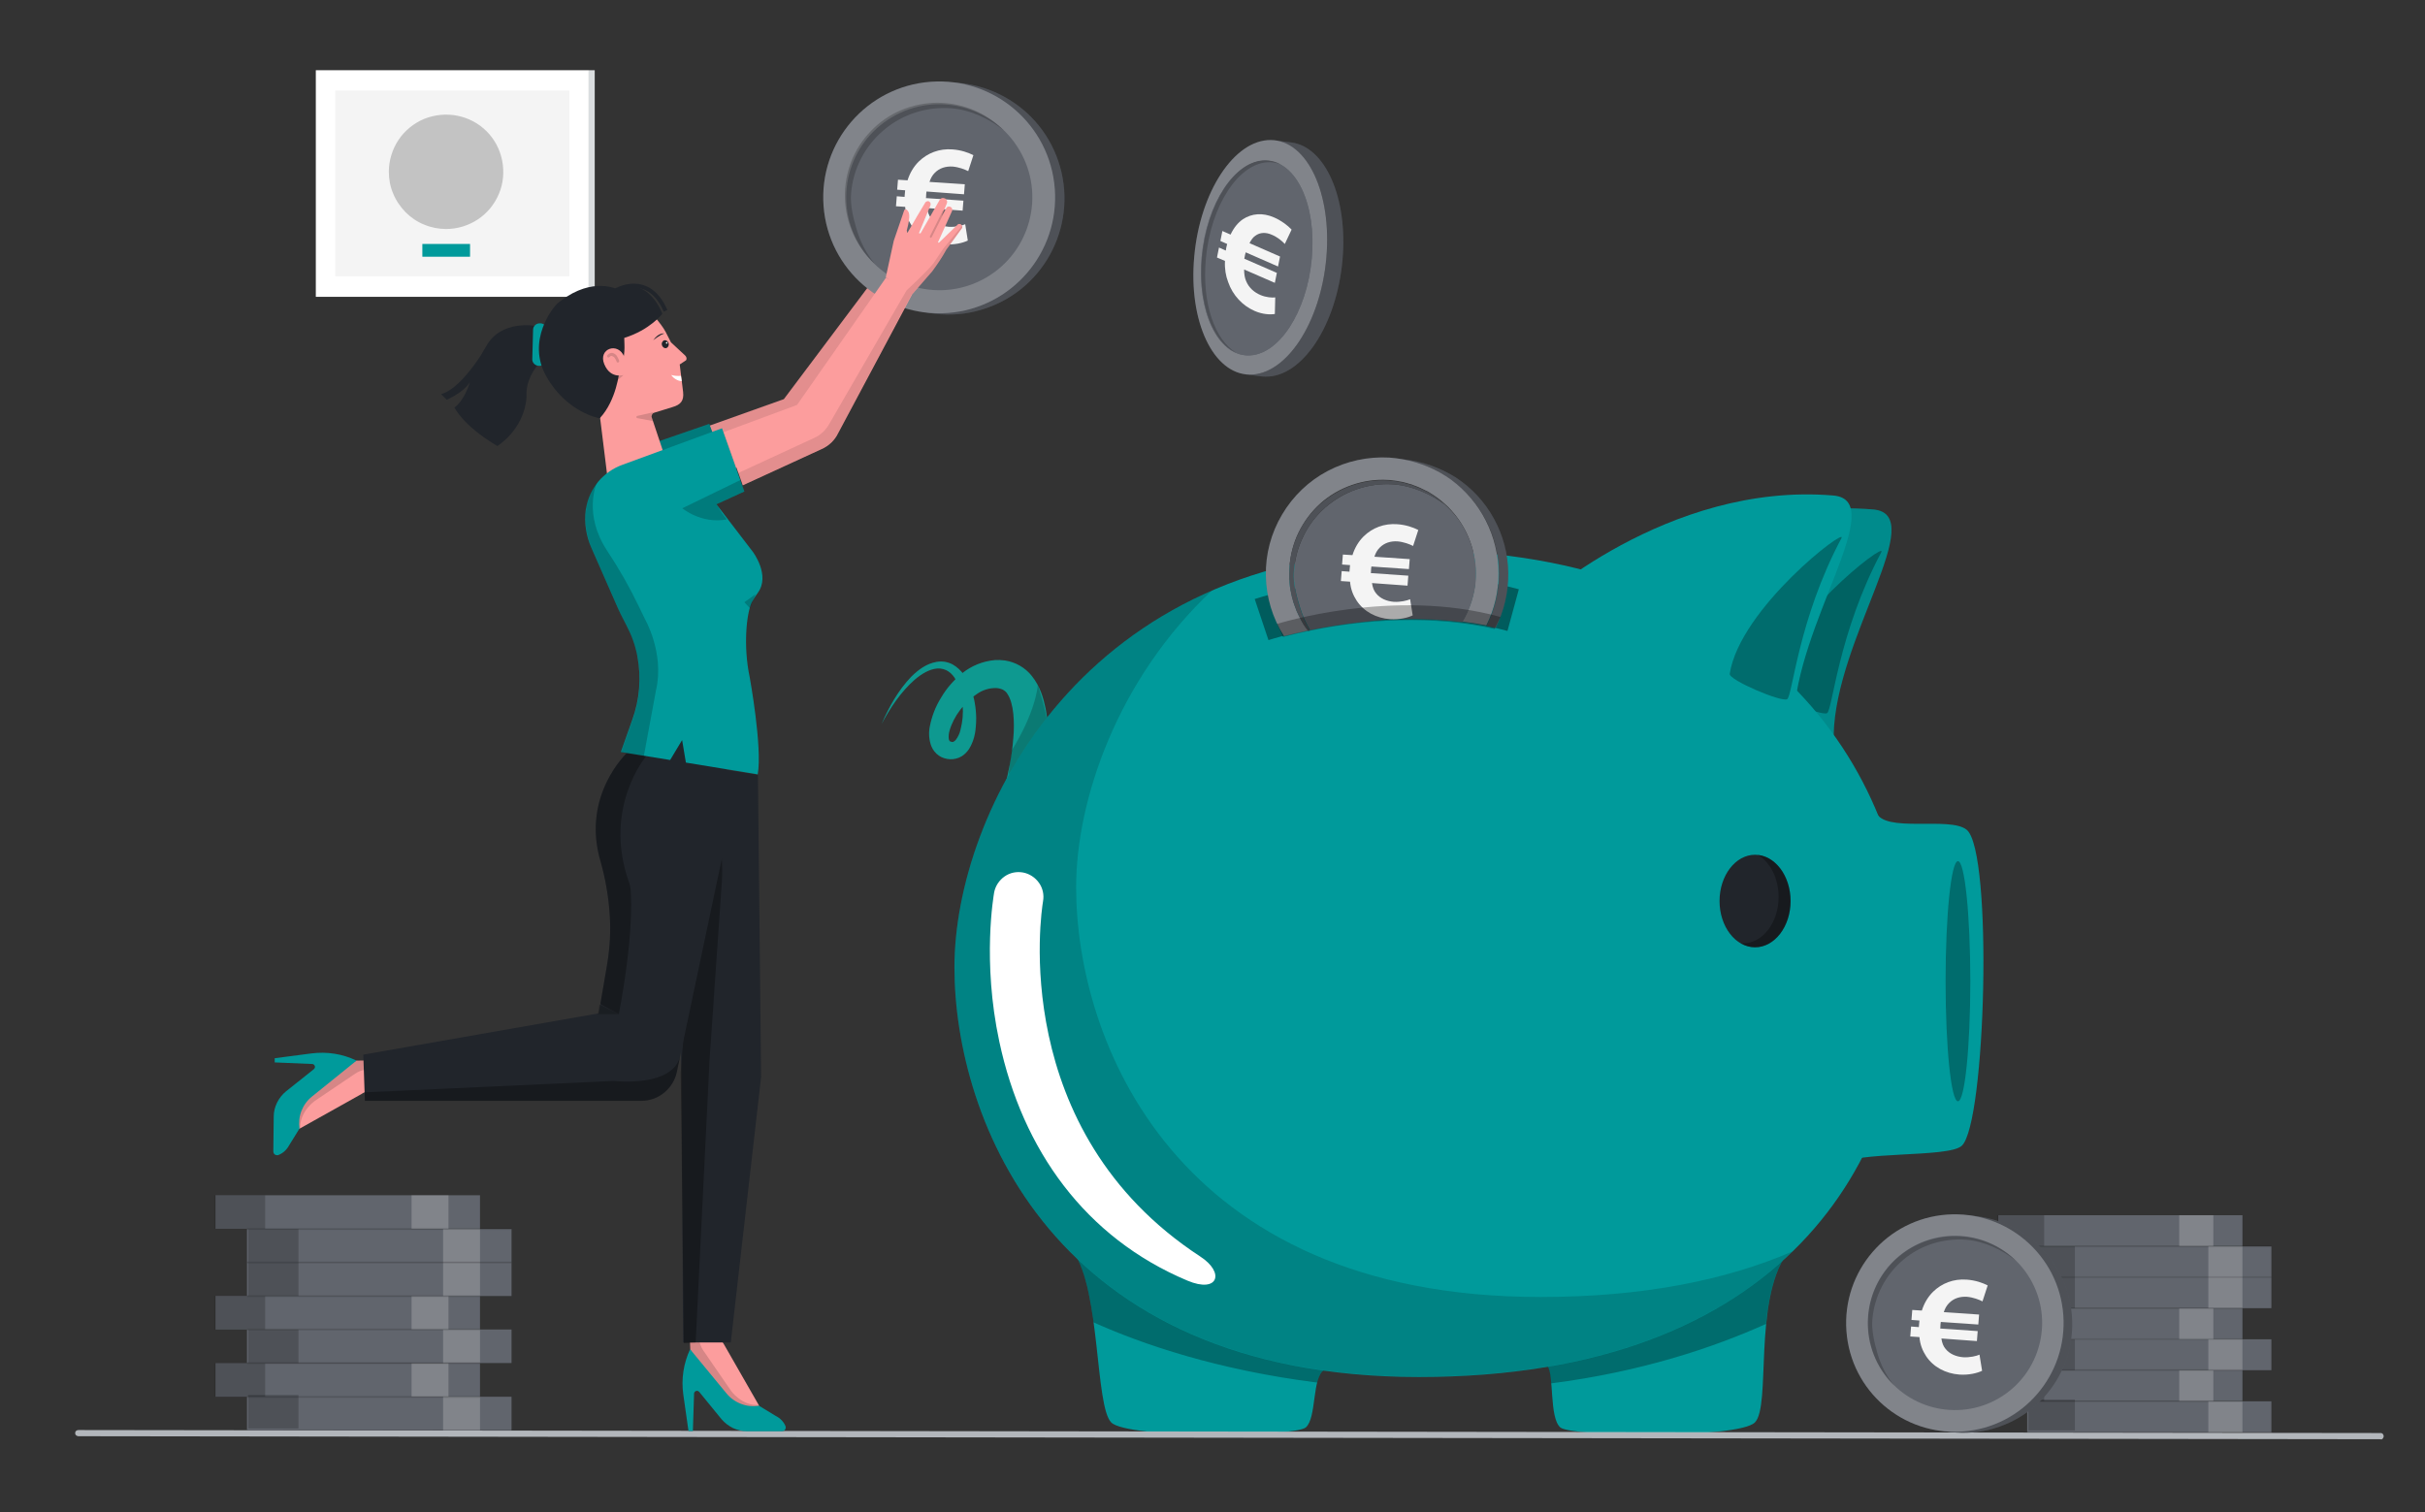 <?xml version="1.0" encoding="utf-8"?>
<!-- Generator: $$$/GeneralStr/196=Adobe Illustrator 27.6.0, SVG Export Plug-In . SVG Version: 6.00 Build 0)  -->
<svg version="1.1" id="Layer_1" xmlns="http://www.w3.org/2000/svg" xmlns:xlink="http://www.w3.org/1999/xlink" x="0px" y="0px"
	 viewBox="0 0 1215.5 758.1" style="enable-background:new 0 0 1215.5 758.1;" xml:space="preserve">
<rect x="0" y="0" width="1215.5" height="758.1" fill="#333333" stroke="none"/>
<style type="text/css">
	.st0{fill:#FFFFFF;}
	.st1{fill:#F4F4F4;}
	.st2{fill:#DADDDF;}
	.st3{fill:#009a9b;}
	.st4{opacity:0.2;enable-background:new    ;}
	.st5{opacity:0.1;fill:#95952D;enable-background:new    ;}
	.st6{opacity:0.3;enable-background:new    ;}
	.st7{opacity:0.1;enable-background:new    ;}
	.st8{opacity:0.15;enable-background:new    ;}
	.st9{opacity:0.4;enable-background:new    ;}
	.st10{fill:#21252B;}
	.st11{fill:#B2B6BB;}
	.st12{fill:#61656D;}
	.st13{opacity:0.2;fill:#FFFFFF;enable-background:new    ;}
	.st14{opacity:0.3;}
	.st15{opacity:0.3;fill:#161616;enable-background:new    ;}
	.st16{fill:#FC9D9D;}
	.st17{fill:none;stroke:#21252B;stroke-width:1.99;stroke-miterlimit:10;}
</style>
<path class="st0" d="M295.1,35.2H158.3v113.6h136.8V35.2z"/>
<path class="st1" d="M285.4,45.4H168v93.1h117.4V45.4z"/>
<path class="st2" d="M298.1,35.2h-3v113.6h3V35.2z"/>
<path class="st3" d="M235.6,128.7v-6.4h-23.9v6.4H235.6z"/>
<path class="st4" d="M223.6,114.8c5.7,0,11.2-1.7,15.9-4.8c4.7-3.1,8.4-7.6,10.6-12.9c2.2-5.2,2.7-11,1.6-16.6
	c-1.1-5.6-3.8-10.7-7.8-14.7s-9.1-6.7-14.7-7.8c-5.6-1.1-11.3-0.5-16.6,1.6c-5.2,2.2-9.7,5.8-12.9,10.6c-3.1,4.7-4.8,10.3-4.8,15.9
	c0,3.8,0.7,7.5,2.2,11c1.4,3.5,3.6,6.6,6.2,9.3c2.7,2.7,5.8,4.8,9.3,6.2C216.2,114.1,219.9,114.8,223.6,114.8z"/>
<path class="st3" d="M522.6,400.4c1-5.2,1.6-9.8,2.1-14.8c0.5-4.9,0.8-9.9,0.8-14.9c0-5.2-0.4-10.4-1.4-15.5
	c-1.1-5.3-2.7-11-6.9-16.3c-3.3-4.2-8.2-7-13.5-7.8c-1.6-0.2-3.3-0.3-4.9-0.2c-6,0.5-11.8,2.8-16.5,6.6c-4.2,3.4-7.8,7.5-10.5,12.1
	c-2.9,4.6-4.8,9.6-5.8,14.9c-0.6,3.2-0.3,6.5,0.8,9.5c0.8,2,2.1,3.6,3.8,4.8c1.6,1.1,3.6,1.7,5.5,1.8c2,0.1,4.1-0.4,5.8-1.4
	c1.5-0.9,2.8-2.2,3.8-3.7c1.5-2.4,2.5-5.1,3-7.9c0.8-5,0.8-10.1-0.1-15.1c-0.8-5-2.6-9.8-5.3-14c-1.5-2.2-3.5-4.1-5.8-5.4
	c-2.4-1.3-5.3-1.8-8-1.3c-5.3,0.9-9.3,4.1-12.7,7.4c-6.6,6.9-11.2,15.2-14.9,23.7c4.4-8.2,9.6-16,16.5-22.1
	c3.4-2.9,7.4-5.4,11.5-5.7c4.1-0.2,7.4,2.2,9.3,5.9c1.9,3.8,3.1,8,3.3,12.3c0.4,4.3,0,8.5-1.1,12.7c-0.4,1.8-1.2,3.4-2.3,4.9
	c-0.3,0.4-0.8,0.8-1.3,1c-0.3,0.1-0.6,0.1-0.9,0c-0.4-0.1-0.9-0.3-1-0.5s-0.2-0.4-0.3-0.7c-0.2-1.4-0.1-2.9,0.3-4.3
	c2-7.2,7.6-14.6,13.9-18.6c2.7-1.9,6-2.9,9.3-2.9c0.7,0,1.4,0.1,2.1,0.3c0.6,0.1,1.1,0.4,1.6,0.6c1,0.6,1.8,1.3,2.3,2.3
	c1.4,2.1,2.4,5.7,2.8,9.6c0.4,4.1,0.4,8.2,0,12.4c-0.3,4.3-0.9,8.6-1.7,12.9c-0.8,4.2-1.8,8.8-2.9,12.6L522.6,400.4L522.6,400.4z"/>
<path class="st5" d="M522.6,400.4c1-5.2,1.6-9.8,2.1-14.8c0.5-4.9,0.8-9.9,0.8-14.9c0-5.2-0.4-10.4-1.4-15.5
	c-1.1-5.3-2.7-11-6.9-16.3c-3.3-4.2-8.2-7-13.5-7.8c-1.6-0.2-3.3-0.3-4.9-0.2c-6,0.5-11.8,2.8-16.5,6.6c-4.2,3.4-7.8,7.5-10.5,12.1
	c-2.9,4.6-4.8,9.6-5.8,14.9c-0.6,3.2-0.3,6.5,0.8,9.5c0.8,2,2.1,3.6,3.8,4.8c1.6,1.1,3.6,1.7,5.5,1.8c2,0.1,4.1-0.4,5.8-1.4
	c1.5-0.9,2.8-2.2,3.8-3.7c1.5-2.4,2.5-5.1,3-7.9c0.8-5,0.8-10.1-0.1-15.1c-0.8-5-2.6-9.8-5.3-14c-1.5-2.2-3.5-4.1-5.8-5.4
	c-2.4-1.3-5.3-1.8-8-1.3c-5.3,0.9-9.3,4.1-12.7,7.4c-6.6,6.9-11.2,15.2-14.9,23.7c4.4-8.2,9.6-16,16.5-22.1
	c3.4-2.9,7.4-5.4,11.5-5.7c4.1-0.2,7.4,2.2,9.3,5.9c1.9,3.8,3.1,8,3.3,12.3c0.4,4.3,0,8.5-1.1,12.7c-0.4,1.8-1.2,3.4-2.3,4.9
	c-0.3,0.4-0.8,0.8-1.3,1c-0.3,0.1-0.6,0.1-0.9,0c-0.4-0.1-0.9-0.3-1-0.5s-0.2-0.4-0.3-0.7c-0.2-1.4-0.1-2.9,0.3-4.3
	c2-7.2,7.6-14.6,13.9-18.6c2.7-1.9,6-2.9,9.3-2.9c0.7,0,1.4,0.1,2.1,0.3c0.6,0.1,1.1,0.4,1.6,0.6c1,0.6,1.8,1.3,2.3,2.3
	c1.4,2.1,2.4,5.7,2.8,9.6c0.4,4.1,0.4,8.2,0,12.4c-0.3,4.3-0.9,8.6-1.7,12.9c-0.8,4.2-1.8,8.8-2.9,12.6L522.6,400.4L522.6,400.4z"/>
<path class="st4" d="M507.2,376c0,0,11.2-17.1,13-32.5c0,0,4.6,13.4,5.2,22l-20,23L507.2,376z"/>
<path class="st3" d="M538.1,627.7c13.5,19.1,10.8,77.3,18.9,85.4c8.2,8.2,91.9,7.3,97.5,2.5s3-25.4,9.3-28.8
	C666.3,685.5,538.1,627.7,538.1,627.7L538.1,627.7z M895.5,628.6c-16.8,24.3-7.7,76.3-15.9,84.5s-91.9,7.3-97.5,2.5
	s-3.1-26.5-6.4-30.6C774,682.8,895.5,628.6,895.5,628.6L895.5,628.6z"/>
<path class="st6" d="M663.8,686.9c-1.8,0.9-2.8,3.2-3.6,6.2c-49.8-6.3-87.4-19.1-112.1-30.2c-1.9-14.2-4.7-27.7-10-35.2
	C538.1,627.7,666.3,685.5,663.8,686.9L663.8,686.9z M895.5,628.6c-6.3,9.1-9,22-10.3,35.1c-26.2,11.8-62.4,24-107.7,29.8
	c-0.3-3.9-0.8-7.1-1.9-8.4C773.9,682.8,895.5,628.6,895.5,628.6L895.5,628.6z"/>
<path class="st3" d="M778.7,307.4c0,0,76.9-59,160.2-52c28.7,2.4-18.9,64.6-19.8,113.1L778.7,307.4L778.7,307.4z"/>
<path class="st7" d="M778.7,307.4c0,0,76.9-59,160.2-52c28.7,2.4-18.9,64.6-19.8,113.1L778.7,307.4L778.7,307.4z"/>
<path class="st6" d="M887,344.8c-0.5,3.1,26,14.4,28.8,12.7c2.8-1.8,5.5-40,27.2-80.7C946.1,270.7,892.1,311.9,887,344.8z"/>
<path class="st3" d="M711.2,275.9c-168.4,0-232.8,131.8-232.8,209c0,76.1,49,205.4,232.8,205.4s244.9-109.6,244.9-207.2
	S881.3,275.9,711.2,275.9L711.2,275.9z"/>
<path class="st8" d="M772.2,650.2c-183.9,0-232.8-129.3-232.8-205.4c0-43.3,20.4-104,68.1-148.8c-91.8,39.9-129.1,130.1-129.1,188.8
	c0,76.1,49,205.4,232.8,205.4c88.7,0,148.8-25.5,187.2-62.8C865,641.8,823.4,650.2,772.2,650.2L772.2,650.2z"/>
<path class="st3" d="M768.7,303.4c0,0,66.9-62,150.2-55c28.7,2.4-18.9,64.6-19.8,113.1L768.7,303.4L768.7,303.4z"/>
<path class="st6" d="M867,337.8c-0.5,3.1,26.1,14.4,28.8,12.7s5.5-40,27.2-80.7C926.1,263.7,872.1,304.9,867,337.8z"/>
<path class="st3" d="M940.3,406.9c3.7,11.1,37.1,2.1,45.5,9.1c13.2,11,9.6,147.4-2.5,158.4c-6.8,6.2-52.8,2.3-63.4,9.8
	S940.3,406.9,940.3,406.9L940.3,406.9z"/>
<path class="st6" d="M987.6,491.9c0,33.2-2.8,60.2-6.2,60.2s-6.2-26.9-6.2-60.2c0-33.2,2.8-60.2,6.2-60.2S987.6,458.7,987.6,491.9
	L987.6,491.9z"/>
<path class="st9" d="M635.8,320.9c0.6-0.2,62.3-20.3,119.8-4.6l5.7-20.9c-64-17.5-129.6,4-132.4,4.9L635.8,320.9l-3.4-10.3
	L635.8,320.9L635.8,320.9z"/>
<path class="st0" d="M601.6,629.9c-96.7-63.2-79.6-173.2-78.8-178c0.6-3.3-0.1-6.6-2-9.3c-1.9-2.7-4.8-4.6-8-5.2
	c-3.3-0.6-6.6,0.1-9.3,2c-2.7,1.9-4.6,4.8-5.2,8c-0.2,1.4-6.1,34.2,2.6,74.8c11.6,54.3,43.1,98.3,94.3,119.8
	C610.6,648.5,614.1,638,601.6,629.9L601.6,629.9z"/>
<path class="st10" d="M879.7,474.9c9.8,0,17.8-10.4,17.8-23.2c0-12.8-8-23.2-17.8-23.2s-17.8,10.4-17.8,23.2
	C861.9,464.5,869.9,474.9,879.7,474.9z"/>
<path class="st6" d="M881.1,428.6c6.2,3.6,10.4,11.7,10.4,21.1c0,12.8-8,23.2-17.8,23.2c-0.5,0-0.9,0-1.4-0.1
	c2.2,1.3,4.8,2.1,7.4,2.1c9.8,0,17.8-10.4,17.8-23.2C897.5,439.5,890.3,429.5,881.1,428.6z"/>
<path class="st11" d="M1192.9,721.5L39.5,720c-0.2,0-0.4,0-0.7-0.1l-0.6-0.3c-0.2-0.2-0.3-0.3-0.4-0.5c-0.1-0.2-0.1-0.4-0.1-0.7
	c0-0.2,0-0.4,0.1-0.6c0.1-0.2,0.2-0.4,0.4-0.5c0.2-0.2,0.4-0.3,0.6-0.3c0.2-0.1,0.4-0.1,0.7-0.1l1153.4,1.5h0.7l0.6,0.3
	c0.2,0.2,0.3,0.3,0.4,0.6c0.1,0.2,0.2,0.4,0.2,0.7c0,0.2-0.1,0.5-0.2,0.7s-0.2,0.4-0.4,0.6c-0.2,0.2-0.4,0.3-0.6,0.3
	C1193.4,721.5,1193.1,721.6,1192.9,721.5L1192.9,721.5z"/>
<path class="st12" d="M240.6,683.4H108v16.8h132.6V683.4z"/>
<path class="st4" d="M132.9,683.4h-25.2v16.8h25.2V683.4z"/>
<path class="st13" d="M224.8,683.4h-18.5v16.8h18.5V683.4z"/>
<path class="st12" d="M240.6,649.7H108v16.8h132.6V649.7z"/>
<path class="st4" d="M132.9,649.7h-25.2v16.8h25.2V649.7z"/>
<path class="st13" d="M224.8,649.7h-18.5v16.8h18.5V649.7z"/>
<path class="st12" d="M240.6,599.2H108V616h132.6V599.2z"/>
<path class="st4" d="M132.9,599.2h-25.2V616h25.2V599.2z"/>
<path class="st13" d="M224.8,599.2h-18.5V616h18.5V599.2z"/>
<path class="st12" d="M256.3,700.2H123.8V717h132.6v-16.8H256.3z"/>
<path class="st4" d="M149.6,699.3h-25.2v16.8h25.2V699.3z"/>
<path class="st13" d="M240.6,700.2h-18.5V717h18.5V700.2z"/>
<path class="st12" d="M256.3,632.9H123.8v16.8h132.6v-16.8H256.3z"/>
<path class="st4" d="M149.6,632.9h-25.2v16.8h25.2V632.9z"/>
<path class="st13" d="M240.6,632.9h-18.5v16.8h18.5V632.9z"/>
<path class="st12" d="M256.3,616.1H123.8v16.8h132.6v-16.8H256.3z"/>
<path class="st4" d="M149.6,616.1h-25.2v16.8h25.2V616.1z"/>
<path class="st13" d="M240.6,616.1h-18.5v16.8h18.5V616.1z"/>
<path class="st12" d="M256.3,666.5H123.8v16.8h132.6v-16.8H256.3z"/>
<path class="st4" d="M149.6,666.5h-25.2v16.8h25.2V666.5z"/>
<path class="st13" d="M240.6,666.5h-18.5v16.8h18.5V666.5z"/>
<g class="st14">
	<path class="st6" d="M240.6,699.7H123.8v1.1h116.8V699.7z"/>
</g>
<g class="st14">
	<path class="st6" d="M240.6,682.8H123.8v1.1h116.8V682.8z"/>
</g>
<g class="st14">
	<path class="st6" d="M240.6,666H123.8v1.1h116.8V666z"/>
</g>
<g class="st14">
	<path class="st6" d="M240.6,649.2H123.8v1.1h116.8V649.2z"/>
</g>
<g class="st14">
	<path class="st6" d="M256.3,632.4H123.8v1.1h132.6v-1.1H256.3z"/>
</g>
<g class="st14">
	<path class="st6" d="M256.3,615.5H123.8v1.1h132.6v-1.1H256.3z"/>
</g>
<path class="st12" d="M1124,686.9h-122.4v15.5H1124V686.9z"/>
<path class="st4" d="M1024.6,686.9h-23.3v15.5h23.3V686.9z"/>
<path class="st13" d="M1109.4,686.9h-17.1v15.5h17.1V686.9z"/>
<path class="st12" d="M1124,655.9h-122.4v15.5H1124V655.9z"/>
<path class="st4" d="M1024.6,655.9h-23.3v15.5h23.3V655.9z"/>
<path class="st13" d="M1109.4,655.9h-17.1v15.5h17.1V655.9z"/>
<path class="st12" d="M1124,609.2h-122.4v15.5H1124V609.2z"/>
<path class="st4" d="M1024.6,609.2h-23.3v15.5h23.3V609.2z"/>
<path class="st13" d="M1109.4,609.2h-17.1v15.5h17.1V609.2z"/>
<path class="st12" d="M1138.5,702.5h-122.4V718h122.4V702.5z"/>
<path class="st4" d="M1040,701.6h-23.3v15.5h23.3V701.6z"/>
<path class="st13" d="M1124,702.5h-17.1V718h17.1V702.5z"/>
<path class="st12" d="M1138.5,640.3h-122.4v15.5h122.4V640.3z"/>
<path class="st4" d="M1040,640.3h-23.3v15.5h23.3V640.3z"/>
<path class="st13" d="M1124,640.3h-17.1v15.5h17.1V640.3z"/>
<path class="st12" d="M1138.5,624.8h-122.4v15.5h122.4V624.8z"/>
<path class="st4" d="M1040,624.8h-23.3v15.5h23.3V624.8z"/>
<path class="st13" d="M1124,624.8h-17.1v15.5h17.1V624.8z"/>
<path class="st12" d="M1138.5,671.4h-122.4v15.5h122.4V671.4z"/>
<path class="st4" d="M1040,671.4h-23.3v15.5h23.3V671.4z"/>
<path class="st13" d="M1124,671.4h-17.1v15.5h17.1V671.4z"/>
<g class="st14">
	<path class="st6" d="M1124,702h-107.9v1H1124V702z"/>
</g>
<g class="st14">
	<path class="st6" d="M1124,686.4h-107.9v1H1124V686.4z"/>
</g>
<g class="st14">
	<path class="st15" d="M1124,670.9h-107.9v1H1124V670.9z"/>
</g>
<g class="st14">
	<path class="st6" d="M1124,655.4h-107.9v1H1124V655.4z"/>
</g>
<g class="st14">
	<path class="st6" d="M1138.5,639.8h-122.4v1h122.4V639.8z"/>
</g>
<g class="st14">
	<path class="st6" d="M1138.5,624.3h-122.4v1h122.4V624.3z"/>
</g>
<path class="st12" d="M702.9,230.2c9,1.6,17.5,5.2,24.8,10.6c7.3,5.4,13.3,12.5,17.4,20.6c4.1,8.1,6.2,17.1,6.2,26.2
	s-2.1,18.1-6.2,26.2c1.5,0.3,3,0.6,4.5,1c4.3-8.5,6.5-17.9,6.4-27.5c-0.1-9.5-2.6-18.9-7.2-27.3s-11.2-15.5-19.2-20.7
	C721.6,234.3,712.4,231.1,702.9,230.2L702.9,230.2z"/>
<path class="st4" d="M702.9,230.2c9,1.6,17.5,5.2,24.8,10.6c7.3,5.4,13.3,12.5,17.4,20.6c4.1,8.1,6.2,17.1,6.2,26.2
	s-2.1,18.1-6.2,26.2c1.5,0.3,3,0.6,4.5,1c4.3-8.5,6.5-17.9,6.4-27.5c-0.1-9.5-2.6-18.9-7.2-27.3s-11.2-15.5-19.2-20.7
	C721.6,234.3,712.4,231.1,702.9,230.2L702.9,230.2z"/>
<path class="st12" d="M702.9,230.2c-2.1-0.4-4.3-0.6-6.5-0.8c-10.7-0.6-21.4,1.7-30.9,6.7s-17.4,12.6-22.9,21.9
	c-5.5,9.3-8.3,19.8-8.1,30.6c0.2,10.8,3.3,21.2,9.1,30.3c3.2-0.8,7.2-1.8,12.1-2.8c-0.3-0.4-0.7-0.9-1-1.4l-0.4-0.5
	c-0.3-0.5-0.7-1-1-1.5c-0.1-0.2-0.2-0.4-0.4-0.6c-0.3-0.5-0.6-1-0.9-1.6l-0.3-0.6c-0.3-0.6-0.6-1.1-0.9-1.7
	c-0.1-0.2-0.2-0.3-0.2-0.5c-0.3-0.7-0.7-1.4-1-2.2v-0.1l-0.9-2.4l-0.1-0.3c-0.2-0.7-0.5-1.4-0.6-2.1c-0.1-0.2-0.1-0.5-0.2-0.7
	c-0.2-0.5-0.3-1.1-0.4-1.7c-0.1-0.3-0.1-0.6-0.2-0.9l-0.3-1.5c-0.1-0.3-0.1-0.6-0.2-1c-0.1-0.5-0.2-1-0.2-1.5l-0.1-1
	c-0.1-0.5-0.1-1-0.1-1.6c0-0.3,0-0.6-0.1-1v-2.5c0-0.9,0-1.7,0.1-2.6c0.4-6.1,1.9-12.2,4.6-17.7c2.7-5.5,6.4-10.5,11-14.6
	s10-7.2,15.8-9.2s12-2.9,18.1-2.5c0.8,0,1.5,0.1,2.2,0.2l0.8,0.1c0.5,0.1,1,0.1,1.5,0.2l0.9,0.2l1.2,0.2l1,0.2
	c0.4,0.1,0.8,0.2,1.1,0.3l1.1,0.3l1,0.3l1.1,0.3l0.7,0.3c2.3,0.8,4.5,1.8,6.6,2.9h0.1c0.5,0.3,1.1,0.6,1.6,0.9l0.1,0.1
	c5.3,3.2,9.9,7.3,13.6,12.3c3.7,5,6.4,10.6,7.9,16.6s1.8,12.2,0.9,18.3c-0.9,6.1-3.1,12-6.3,17.3c4,0.5,8,1.1,12.1,1.9
	c4.1-8.1,6.2-17.1,6.1-26.2c0-9.1-2.2-18.1-6.3-26.2s-10.1-15.2-17.4-20.6C720.4,235.4,711.9,231.8,702.9,230.2L702.9,230.2z"/>
<path class="st13" d="M702.9,230.2c-2.1-0.4-4.3-0.6-6.5-0.8c-10.7-0.6-21.4,1.7-30.9,6.7s-17.4,12.6-22.9,21.9
	c-5.5,9.3-8.3,19.8-8.1,30.6c0.2,10.8,3.3,21.2,9.1,30.3c3.2-0.8,7.2-1.8,12.1-2.8c-0.3-0.4-0.7-0.9-1-1.4l-0.4-0.5
	c-0.3-0.5-0.7-1-1-1.5c-0.1-0.2-0.2-0.4-0.4-0.6c-0.3-0.5-0.6-1-0.9-1.6l-0.3-0.6c-0.3-0.6-0.6-1.1-0.9-1.7
	c-0.1-0.2-0.2-0.3-0.2-0.5c-0.3-0.7-0.7-1.4-1-2.2v-0.1l-0.9-2.4l-0.1-0.3c-0.2-0.7-0.5-1.4-0.6-2.1c-0.1-0.2-0.1-0.5-0.2-0.7
	c-0.2-0.5-0.3-1.1-0.4-1.7c-0.1-0.3-0.1-0.6-0.2-0.9l-0.3-1.5c-0.1-0.3-0.1-0.6-0.2-1c-0.1-0.5-0.2-1-0.2-1.5l-0.1-1
	c-0.1-0.5-0.1-1-0.1-1.6c0-0.3,0-0.6-0.1-1v-2.5c0-0.9,0-1.7,0.1-2.6c0.4-6.1,1.9-12.2,4.6-17.7c2.7-5.5,6.4-10.5,11-14.6
	s10-7.2,15.8-9.2s12-2.9,18.1-2.5c0.8,0,1.5,0.1,2.2,0.2l0.8,0.1c0.5,0.1,1,0.1,1.5,0.2l0.9,0.2l1.2,0.2l1,0.2
	c0.4,0.1,0.8,0.2,1.1,0.3l1.1,0.3l1,0.3l1.1,0.3l0.7,0.3c2.3,0.8,4.5,1.8,6.6,2.9h0.1c0.5,0.3,1.1,0.6,1.6,0.9l0.1,0.1
	c5.3,3.2,9.9,7.3,13.6,12.3c3.7,5,6.4,10.6,7.9,16.6s1.8,12.2,0.9,18.3c-0.9,6.1-3.1,12-6.3,17.3c4,0.5,8,1.1,12.1,1.9
	c4.1-8.1,6.2-17.1,6.1-26.2c0-9.1-2.2-18.1-6.3-26.2s-10.1-15.2-17.4-20.6C720.4,235.4,711.9,231.8,702.9,230.2L702.9,230.2z"/>
<path class="st12" d="M654.3,314.2c-0.3-0.5-0.7-1-1-1.5C653.6,313.2,654,313.8,654.3,314.2z M648.6,303c-0.2-0.7-0.5-1.4-0.7-2.1
	C648.2,301.6,648.4,302.3,648.6,303z M647.8,300.2c-0.1-0.5-0.3-1.1-0.4-1.7C647.5,299.1,647.6,299.6,647.8,300.2z M650.6,307.9
	c-0.3-0.7-0.7-1.4-1-2.2C649.9,306.4,650.3,307.1,650.6,307.9z M651.7,310c-0.3-0.6-0.6-1.1-0.9-1.7
	C651.1,308.9,651.4,309.5,651.7,310z M647.1,297.6l-0.3-1.5L647.1,297.6z M653,312.2c-0.3-0.5-0.6-1-0.9-1.6
	C652.3,311.1,652.6,311.7,653,312.2z M716.9,247.5c2.8,1.7,5.4,3.6,7.8,5.8c-7.2-5.5-17-9.9-26.6-10.5c-6.1-0.4-12.3,0.5-18.1,2.5
	s-11.2,5.2-15.8,9.2c-4.6,4.1-8.4,9-11,14.6c-2.7,5.5-4.3,11.6-4.6,17.7c-0.4,5.9,1.4,12.6,3.1,17.9c1.2,3.9,2.9,7.7,5,11.2
	c7.3-1.5,16.2-3,26.2-4.1c11-1.3,13.6-1.3,20.1-1.4c10-0.2,20,0.2,30,1.5c3.2-5.3,5.3-11.2,6.3-17.3c0.9-6.1,0.6-12.3-0.9-18.3
	s-4.2-11.6-7.9-16.6C726.8,254.9,722.2,250.7,716.9,247.5L716.9,247.5z M702.4,241.9l1,0.2L702.4,241.9z M700.2,241.5l0.9,0.2
	L700.2,241.5z M698,241.2l0.8,0.1L698,241.2z M646.7,295.1c-0.1-0.5-0.2-1-0.2-1.5C646.5,294.1,646.6,294.6,646.7,295.1z
	 M704.5,242.4l1.1,0.3L704.5,242.4z M646.3,292.6c0-0.5-0.1-1-0.1-1.6C646.2,291.6,646.3,292.1,646.3,292.6z M715.1,246.5
	c0.5,0.3,1.1,0.6,1.6,0.9C716.2,247.1,715.7,246.8,715.1,246.5z M646.1,287.5c0-0.9,0-1.7,0.1-2.6
	C646.1,285.8,646.1,286.7,646.1,287.5z M649.6,305.6l-0.9-2.4L649.6,305.6z M655.7,316.1c-0.3-0.4-0.7-0.9-1-1.3
	C655,315.3,655.3,315.7,655.7,316.1z M706.5,242.9l1.1,0.4L706.5,242.9z M708.4,243.5c2.3,0.8,4.5,1.8,6.6,2.9
	C712.9,245.3,710.7,244.3,708.4,243.5z M701.1,241.6l1.2,0.2L701.1,241.6z"/>
<path class="st13" d="M701.1,241.6l1.2,0.2L701.1,241.6z"/>
<path class="st4" d="M701.1,241.6l1.2,0.2L701.1,241.6z"/>
<path class="st12" d="M698.8,241.3c0.5,0.1,1,0.1,1.5,0.2C699.7,241.4,699.2,241.3,698.8,241.3z"/>
<path class="st13" d="M698.8,241.3c0.5,0.1,1,0.1,1.5,0.2C699.7,241.4,699.2,241.3,698.8,241.3z"/>
<path class="st4" d="M698.8,241.3c0.5,0.1,1,0.1,1.5,0.2C699.7,241.4,699.2,241.3,698.8,241.3z"/>
<path class="st12" d="M695.7,241c0.8,0,1.5,0.1,2.2,0.2C697.3,241.1,696.5,241,695.7,241z"/>
<path class="st13" d="M695.7,241c0.8,0,1.5,0.1,2.2,0.2C697.3,241.1,696.5,241,695.7,241z"/>
<path class="st4" d="M695.7,241c0.8,0,1.5,0.1,2.2,0.2C697.3,241.1,696.5,241,695.7,241z"/>
<path class="st12" d="M703.4,242.1c0.4,0.1,0.8,0.2,1.1,0.3C704.1,242.2,703.8,242.2,703.4,242.1z"/>
<path class="st13" d="M703.4,242.1c0.4,0.1,0.8,0.2,1.1,0.3C704.1,242.2,703.8,242.2,703.4,242.1z"/>
<path class="st4" d="M703.4,242.1c0.4,0.1,0.8,0.2,1.1,0.3C704.1,242.2,703.8,242.2,703.4,242.1z"/>
<path class="st12" d="M646.8,296.1c-0.1-0.3-0.1-0.6-0.2-1C646.7,295.5,646.8,295.8,646.8,296.1z"/>
<path class="st13" d="M646.8,296.1c-0.1-0.3-0.1-0.6-0.2-1C646.7,295.5,646.8,295.8,646.8,296.1z"/>
<path class="st4" d="M646.8,296.1c-0.1-0.3-0.1-0.6-0.2-1C646.7,295.5,646.8,295.8,646.8,296.1z"/>
<path class="st12" d="M653.3,312.8c-0.1-0.2-0.2-0.4-0.4-0.6C653.1,312.4,653.2,312.6,653.3,312.8z"/>
<path class="st13" d="M653.3,312.8c-0.1-0.2-0.2-0.4-0.4-0.6C653.1,312.4,653.2,312.6,653.3,312.8z"/>
<path class="st4" d="M653.3,312.8c-0.1-0.2-0.2-0.4-0.4-0.6C653.1,312.4,653.2,312.6,653.3,312.8z"/>
<path class="st12" d="M652,310.6l-0.3-0.6L652,310.6z"/>
<path class="st13" d="M652,310.6l-0.3-0.6L652,310.6z"/>
<path class="st4" d="M652,310.6l-0.3-0.6L652,310.6z"/>
<path class="st12" d="M650.9,308.3c-0.1-0.2-0.2-0.3-0.2-0.5C650.7,308,650.8,308.2,650.9,308.3z"/>
<path class="st13" d="M650.9,308.3c-0.1-0.2-0.2-0.3-0.2-0.5C650.7,308,650.8,308.2,650.9,308.3z"/>
<path class="st4" d="M650.9,308.3c-0.1-0.2-0.2-0.3-0.2-0.5C650.7,308,650.8,308.2,650.9,308.3z"/>
<path class="st12" d="M654.7,314.8l-0.4-0.5L654.7,314.8z"/>
<path class="st13" d="M654.7,314.8l-0.4-0.5L654.7,314.8z"/>
<path class="st4" d="M654.7,314.8l-0.4-0.5L654.7,314.8z"/>
<path class="st12" d="M705.6,242.6l1,0.3L705.6,242.6z"/>
<path class="st13" d="M705.6,242.6l1,0.3L705.6,242.6z"/>
<path class="st4" d="M705.6,242.6l1,0.3L705.6,242.6z"/>
<path class="st12" d="M716.8,247.4l0.1,0.1L716.8,247.4z"/>
<path class="st13" d="M716.8,247.4l0.1,0.1L716.8,247.4z"/>
<path class="st4" d="M716.8,247.4l0.1,0.1L716.8,247.4z"/>
<path class="st12" d="M647.3,298.5c-0.1-0.3-0.1-0.6-0.2-0.9C647.2,297.9,647.3,298.2,647.3,298.5z"/>
<path class="st13" d="M647.3,298.5c-0.1-0.3-0.1-0.6-0.2-0.9C647.2,297.9,647.3,298.2,647.3,298.5z"/>
<path class="st4" d="M647.3,298.5c-0.1-0.3-0.1-0.6-0.2-0.9C647.2,297.9,647.3,298.2,647.3,298.5z"/>
<path class="st12" d="M646.5,293.6l-0.1-1L646.5,293.6z"/>
<path class="st13" d="M646.5,293.6l-0.1-1L646.5,293.6z"/>
<path class="st4" d="M646.5,293.6l-0.1-1L646.5,293.6z"/>
<path class="st12" d="M646.2,291.1c0-0.3,0-0.7-0.1-1C646.1,290.4,646.2,290.7,646.2,291.1z"/>
<path class="st13" d="M646.2,291.1c0-0.3,0-0.7-0.1-1C646.1,290.4,646.2,290.7,646.2,291.1z"/>
<path class="st4" d="M646.2,291.1c0-0.3,0-0.7-0.1-1C646.1,290.4,646.2,290.7,646.2,291.1z"/>
<path class="st12" d="M707.7,243.3l0.7,0.3L707.7,243.3z"/>
<path class="st13" d="M707.7,243.3l0.7,0.3L707.7,243.3z"/>
<path class="st4" d="M707.7,243.3l0.7,0.3L707.7,243.3z"/>
<path class="st12" d="M648.7,303.2l-0.1-0.3L648.7,303.2z"/>
<path class="st13" d="M648.7,303.2l-0.1-0.3L648.7,303.2z"/>
<path class="st4" d="M648.7,303.2l-0.1-0.3L648.7,303.2z"/>
<path class="st12" d="M648,300.9c-0.1-0.2-0.1-0.5-0.2-0.7C647.8,300.4,647.9,300.7,648,300.9z"/>
<path class="st13" d="M648,300.9c-0.1-0.2-0.1-0.5-0.2-0.7C647.8,300.4,647.9,300.7,648,300.9z"/>
<path class="st4" d="M648,300.9c-0.1-0.2-0.1-0.5-0.2-0.7C647.8,300.4,647.9,300.7,648,300.9z"/>
<path class="st12" d="M648.5,286.8c0.4-6.1,1.9-12.2,4.6-17.7c2.7-5.5,6.4-10.5,11-14.6s10-7.2,15.8-9.2s12-2.9,18.1-2.5
	c9.7,0.6,19.5,5,26.6,10.5c-2.4-2.2-5-4.2-7.8-5.9l-0.1-0.1c-0.5-0.3-1.1-0.6-1.6-0.9H715c-2.1-1.1-4.4-2.1-6.6-2.9l-0.7-0.3
	l-1.1-0.3l-1-0.3l-1.1-0.3c-0.4-0.1-0.7-0.2-1.1-0.3l-1-0.2l-1.2-0.2l-0.9-0.2c-0.5-0.1-1-0.1-1.5-0.2l-0.8-0.1
	c-0.7-0.1-1.5-0.1-2.2-0.2c-6.1-0.4-12.3,0.5-18.1,2.5s-11.2,5.2-15.8,9.2c-4.6,4.1-8.4,9-11,14.6c-2.7,5.5-4.3,11.6-4.6,17.7
	c0,0.9-0.1,1.7-0.1,2.6v2.5c0,0.3,0,0.6,0.1,1c0,0.5,0.1,1,0.1,1.6l0.1,1c0.1,0.5,0.1,1,0.2,1.5c0,0.3,0.1,0.7,0.2,1l0.3,1.5
	c0.1,0.3,0.1,0.6,0.2,0.9c0.1,0.5,0.3,1.1,0.4,1.7c0.1,0.2,0.1,0.5,0.2,0.7c0.2,0.7,0.4,1.4,0.7,2.1l0.1,0.3l0.9,2.4v0.1
	c0.3,0.7,0.6,1.5,1,2.2c0.1,0.2,0.2,0.3,0.2,0.5c0.3,0.6,0.6,1.1,0.9,1.7l0.3,0.6c0.3,0.5,0.6,1,0.9,1.6l0.3,0.6
	c0.3,0.5,0.7,1,1,1.5l0.4,0.5c0.3,0.5,0.7,0.9,1,1.3l0.9-0.2c-2.1-3.5-3.8-7.3-5-11.2C649.9,299.4,648.1,292.7,648.5,286.8
	L648.5,286.8z"/>
<path class="st4" d="M648.5,286.8c0.4-6.1,1.9-12.2,4.6-17.7c2.7-5.5,6.4-10.5,11-14.6s10-7.2,15.8-9.2s12-2.9,18.1-2.5
	c9.7,0.6,19.5,5,26.6,10.5c-2.4-2.2-5-4.2-7.8-5.9l-0.1-0.1c-0.5-0.3-1.1-0.6-1.6-0.9H715c-2.1-1.1-4.4-2.1-6.6-2.9l-0.7-0.3
	l-1.1-0.3l-1-0.3l-1.1-0.3c-0.4-0.1-0.7-0.2-1.1-0.3l-1-0.2l-1.2-0.2l-0.9-0.2c-0.5-0.1-1-0.1-1.5-0.2l-0.8-0.1
	c-0.7-0.1-1.5-0.1-2.2-0.2c-6.1-0.4-12.3,0.5-18.1,2.5s-11.2,5.2-15.8,9.2c-4.6,4.1-8.4,9-11,14.6c-2.7,5.5-4.3,11.6-4.6,17.7
	c0,0.9-0.1,1.7-0.1,2.6v2.5c0,0.3,0,0.6,0.1,1c0,0.5,0.1,1,0.1,1.6l0.1,1c0.1,0.5,0.1,1,0.2,1.5c0,0.3,0.1,0.7,0.2,1l0.3,1.5
	c0.1,0.3,0.1,0.6,0.2,0.9c0.1,0.5,0.3,1.1,0.4,1.7c0.1,0.2,0.1,0.5,0.2,0.7c0.2,0.7,0.4,1.4,0.7,2.1l0.1,0.3l0.9,2.4v0.1
	c0.3,0.7,0.6,1.5,1,2.2c0.1,0.2,0.2,0.3,0.2,0.5c0.3,0.6,0.6,1.1,0.9,1.7l0.3,0.6c0.3,0.5,0.6,1,0.9,1.6l0.3,0.6
	c0.3,0.5,0.7,1,1,1.5l0.4,0.5c0.3,0.5,0.7,0.9,1,1.3l0.9-0.2c-2.1-3.5-3.8-7.3-5-11.2C649.9,299.4,648.1,292.7,648.5,286.8
	L648.5,286.8z"/>
<path class="st1" d="M708.1,308.5c-2.5,1.2-6.7,2.2-11.3,1.9c-7-0.5-13.2-3.8-16.8-9.3c-1.7-2.6-3-5.7-3.3-9.5l-4.6-0.3l0.4-5
	l3.9,0.3c0-0.4,0.1-0.8,0.1-1.2c0-0.7,0.2-1.4,0.2-2.1l-4-0.3l0.4-5l4.8,0.3c1.2-3.8,3.1-6.9,5.6-9.4c4.4-4.3,10.3-6.6,16.9-6.1
	c4.3,0.3,8,1.6,10.5,2.9l-2.6,8c-1.8-0.9-4.6-2-7.8-2.3c-3.4-0.2-6.6,0.7-9,3.2c-1.1,1.1-2,2.6-2.6,4.5l17.7,1.2l-0.4,5l-18.8-1.3
	c-0.1,0.7-0.2,1.5-0.2,2.2c0,0.4,0,0.7-0.1,1.1l18.8,1.3l-0.4,5l-17.8-1.3c0.3,2.2,1,3.9,2,5.1c2.1,2.7,5.4,4,8.9,4.3
	c3.3,0.2,6.7-0.6,8.2-1.3L708.1,308.5L708.1,308.5z"/>
<path class="st6" d="M640.1,312.8c0,0,58-18.5,112-3.5l-3,6l-5-1.1c-31-5.9-66-3.9-101,5.1L640.1,312.8z"/>
<path class="st12" d="M647.2,71.4l-8.1-1c17.1,2.1,28.6,27.8,25.7,59c-2.9,32.5-20.1,58.6-38.4,58.4c-0.7,0-1.4-0.1-2.1-0.1l8.1,1
	c0.7,0.1,1.4,0.1,2.1,0.1c18.3,0.2,35.5-25.9,38.4-58.4C675.7,99.2,664.3,73.6,647.2,71.4z"/>
<path class="st4" d="M647.2,71.4l-8.1-1c17.1,2.1,28.6,27.8,25.7,59c-2.9,32.5-20.1,58.6-38.4,58.4c-0.7,0-1.4-0.1-2.1-0.1l8.1,1
	c0.7,0.1,1.4,0.1,2.1,0.1c18.3,0.2,35.5-25.9,38.4-58.4C675.7,99.2,664.3,73.6,647.2,71.4z"/>
<path class="st12" d="M664.8,129.4c-2.9,32.5-20.1,58.6-38.4,58.4c-18.3-0.2-30.8-26.7-27.8-59.2c2.9-32.5,20.1-58.6,38.4-58.4
	S667.7,96.9,664.8,129.4z"/>
<path class="st13" d="M664.8,129.4c-2.9,32.5-20.1,58.6-38.4,58.4c-18.3-0.2-30.8-26.7-27.8-59.2c2.9-32.5,20.1-58.6,38.4-58.4
	S667.7,96.9,664.8,129.4z"/>
<path class="st12" d="M657.5,129.6c-2.4,27-16.7,48.8-32,48.6c-15.2-0.2-25.6-22.2-23.2-49.2s16.7-48.7,32-48.5
	C649.7,80.6,660,102.6,657.5,129.6z"/>
<path class="st12" d="M657.5,129.6c-2.4,27-16.7,48.8-32,48.6c-15.2-0.2-25.6-22.2-23.2-49.2s16.7-48.7,32-48.5
	C649.7,80.6,660,102.6,657.5,129.6z"/>
<path class="st4" d="M604.4,129.9c2.4-27,16.7-48.7,32-48.6c2.1,0,4.1,0.5,6,1.3c-2.4-1.4-5.1-2.2-7.9-2.3
	c-15.2-0.2-29.5,21.5-32,48.5c-2.1,23.3,5.3,42.9,17.2,48C608.9,170.6,602.4,151.9,604.4,129.9z"/>
<path class="st16" d="M479.7,111.5c-0.3-0.2-0.7-0.2-1-0.1s-0.6,0.3-0.8,0.6l-9.4,8.2h-0.6l7.9-15.4c0.2-0.4,0.2-0.8,0-1.2
	c-0.1-0.4-0.4-0.7-0.8-0.9c-0.4-0.2-0.8-0.3-1.2-0.2c-0.4,0.1-0.7,0.3-1,0.7l-2.6,3.9l3-6.2c0.2-0.4,0.2-0.9,0.1-1.4
	s-0.4-0.9-0.9-1.1c-0.4-0.3-1-0.4-1.5-0.2c-0.5,0.1-0.9,0.4-1.2,0.9l-10.4,16.3l-0.8-0.2l6.5-13.7c0.2-0.3,0.2-0.7,0.1-1.1
	s-0.3-0.7-0.6-0.9c-0.3-0.2-0.7-0.3-1-0.2c-0.4,0.1-0.7,0.3-0.9,0.6l-4.3,6.4l-5.4,8.3l-0.3-1.2c2.8-8.3,1.5-9.5,0.4-10.5
	c-0.1-0.1-0.2-0.1-0.3-0.2h-0.4c-0.1,0-0.2,0.1-0.3,0.2c-0.1,0.1-0.2,0.2-0.2,0.3l-6.1,14.9l-5,18l1.8,1.4l-1.7-1.2l-47.9,63.8
	l-37.3,13.3l8.2,23.2l40.4-16.1c3.6-1.5,6.7-4.1,8.7-7.5l40.6-67.6l10.6-11c2.8-3.3,5.3-6.9,7.7-10.5l8.4-10.4
	c0.1-0.2,0.2-0.4,0.2-0.6s0-0.4-0.1-0.6s-0.2-0.4-0.3-0.5C480,111.7,479.9,111.6,479.7,111.5L479.7,111.5z"/>
<path class="st7" d="M479.7,111.5c-0.3-0.2-0.7-0.2-1-0.1s-0.6,0.3-0.8,0.6l-9.4,8.2h-0.6l7.9-15.4c0.2-0.4,0.2-0.8,0-1.2
	c-0.1-0.4-0.4-0.7-0.8-0.9c-0.4-0.2-0.8-0.3-1.2-0.2c-0.4,0.1-0.7,0.3-1,0.7l-2.6,3.9l3-6.2c0.2-0.4,0.2-0.9,0.1-1.4
	s-0.4-0.9-0.9-1.1c-0.4-0.3-1-0.4-1.5-0.2c-0.5,0.1-0.9,0.4-1.2,0.9l-10.4,16.3l-0.8-0.2l6.5-13.7c0.2-0.3,0.2-0.7,0.1-1.1
	s-0.3-0.7-0.6-0.9c-0.3-0.2-0.7-0.3-1-0.2c-0.4,0.1-0.7,0.3-0.9,0.6l-4.3,6.4l-5.4,8.3l-0.3-1.2c2.8-8.3,1.5-9.5,0.4-10.5
	c-0.1-0.1-0.2-0.1-0.3-0.2h-0.4c-0.1,0-0.2,0.1-0.3,0.2c-0.1,0.1-0.2,0.2-0.2,0.3l-6.1,14.9l-5,18l1.8,1.4l-1.7-1.2l-47.9,63.8
	l-37.3,13.3l8.2,23.2l40.4-16.1c3.6-1.5,6.7-4.1,8.7-7.5l40.6-67.6l10.6-11c2.8-3.3,5.3-6.9,7.7-10.5l8.4-10.4
	c0.1-0.2,0.2-0.4,0.2-0.6s0-0.4-0.1-0.6s-0.2-0.4-0.3-0.5C480,111.7,479.9,111.6,479.7,111.5L479.7,111.5z"/>
<path class="st3" d="M330,221.3l25.5-8.8l2,5.3l-25.4,7.9L330,221.3z"/>
<path class="st4" d="M330,221.3l25.5-8.8l2,5.3l-25.4,7.9L330,221.3z"/>
<path class="st16" d="M342.5,619.8l2.3,43.8c0.7,5.9,1.2,8.6,1.2,13l14.3,25.8l16.1,8l4.1-5.7l-17.7-30.9c-1.5-2-2.4-5.9-2.4-9.7
	l3.5-39.7L342.5,619.8L342.5,619.8z"/>
<path class="st8" d="M377.3,708l-18.4-8.1l-13-23.4c0.1-4.4-0.4-7-1.2-13l1.2-22.2h18.4l0.3,8.3c-2.6,0.9-5.2,1.6-7.9,2.2
	c-0.8,0.1-1.5,0.6-2,1.2s-0.7,1.4-0.7,2.2l-3.6,15.9c0.2,2.1,0.9,4.2,2.1,5.9l13.9,20.2c0,0,5.4,7.7,13.9,7.1l0.1,0.2L377.3,708
	L377.3,708z"/>
<path class="st3" d="M393.7,714.9c0.1,0.3,0.2,0.6,0.1,0.9c0,0.3-0.1,0.6-0.3,0.9c-0.2,0.3-0.4,0.5-0.7,0.6
	c-0.3,0.1-0.6,0.2-0.9,0.2h-17.4c-2.5,0-4.9-0.6-7.1-1.6c-2.2-1.1-4.2-2.6-5.8-4.5l-11.1-13.6c-0.2-0.2-0.4-0.4-0.7-0.5
	c-0.3-0.1-0.6-0.1-0.9,0s-0.5,0.3-0.7,0.5s-0.3,0.5-0.3,0.8l-0.6,18.8h-2.2l-2.6-18.3c-1.1-7.7,0.1-15.6,3.4-22.7l18.3,22.2
	c1.9,2.3,4.4,4.1,7.3,5.2c2.8,1.1,5.9,1.4,8.9,0.9l8.4,5.1C391,710.9,392.8,712.7,393.7,714.9L393.7,714.9z"/>
<path class="st16" d="M235.4,528.9l-43.8,1.8c-5.9,0.7-8.6,1.1-13,1l-26,14l-8.2,16l5.6,4.2l31.1-17.4c2-1.5,6-2.3,9.7-2.3l39.6,4
	L235.4,528.9z"/>
<path class="st8" d="M146.7,562.7l8.3-18.3l23.6-12.7c4.4,0.1,7-0.4,13-1l22.2,1.4l-0.2,18.4l-8.3,0.2c-0.9-2.6-1.6-5.2-2.1-7.9
	c-0.1-0.8-0.6-1.5-1.2-2s-1.4-0.8-2.2-0.7l-15.8-3.9c-2.1,0.1-4.2,0.8-5.9,2l-20.3,13.7c0,0-7.7,5.3-7.3,13.8l-0.2,0.1L146.7,562.7z
	"/>
<path class="st3" d="M139.6,579c-0.3,0.1-0.6,0.2-0.9,0.1c-0.3,0-0.6-0.1-0.9-0.3c-0.3-0.2-0.5-0.4-0.6-0.7s-0.2-0.6-0.2-0.9
	l0.2-17.4c0-2.5,0.6-4.9,1.7-7.1c1.1-2.2,2.7-4.2,4.6-5.7l13.8-11c0.2-0.2,0.4-0.4,0.5-0.7s0.1-0.6,0-0.9c-0.1-0.3-0.3-0.5-0.5-0.7
	s-0.5-0.3-0.8-0.3l-18.8-0.8v-2.1l18.4-2.4c7.7-1,15.6,0.2,22.6,3.6l-22.3,18c-2.4,1.9-4.2,4.4-5.3,7.2s-1.4,5.9-1,8.9l-5.2,8.4
	C143.7,576.4,141.9,578.1,139.6,579L139.6,579z"/>
<path class="st10" d="M268.4,163.4c0,0-17.1-3.3-24.6,10c-0.9,1.6-1.9,3.3-2.9,4.9c-3.8,5.9-12.1,17.2-19.8,19.3l2.8,2.8
	c0,0,8.4-3.5,11.6-8.8c0,0-2.4,8.8-7.7,12.7c0,0,4.2,9.1,21.5,19.3c0,0,13.4-8.2,14.6-24.3V197c0-2,0.5-8.7,7.4-16.1L268.4,163.4z"
	/>
<path class="st16" d="M324.7,154.9c0,0,6.9,7.4,9,11.6l2.6,5.1l7.2,6.7c0.3,0.3,0.5,0.7,0.6,1.1c0.1,0.4,0,0.8-0.2,1.2l-3.2,2.1
	l1.7,13.8c0.5,4.4-1.2,6.4-5.4,7.6l-9.1,2.8c-0.4,0.1-0.8,0.4-1,0.8c-0.2,0.4-0.3,0.8-0.3,1.3l7,21l-29,10.3l-4.5-36.4
	c0,0-3.7-38-4-37.8L324.7,154.9L324.7,154.9z"/>
<path class="st10" d="M335.1,172.1c-0.1-0.5-0.4-0.9-0.8-1.2s-0.9-0.4-1.4-0.3c-0.2,0.1-0.4,0.2-0.6,0.4s-0.3,0.4-0.4,0.6
	c-0.1,0.2-0.2,0.4-0.2,0.7c0,0.2,0,0.5,0.1,0.7c0.1,0.5,0.4,0.9,0.8,1.2s0.9,0.4,1.4,0.3c0.2-0.1,0.4-0.2,0.6-0.4s0.3-0.3,0.4-0.6
	c0.1-0.2,0.2-0.4,0.2-0.7S335.2,172.3,335.1,172.1z"/>
<path class="st0" d="M334.5,171.6c0-0.1-0.1-0.1-0.2-0.1h-0.2c-0.1,0-0.1,0-0.2,0.1c-0.1,0-0.1,0.1-0.1,0.2v0.2
	c0,0.1,0.1,0.1,0.1,0.2c0.1,0,0.1,0.1,0.2,0.1h0.2l0.2-0.2C334.6,171.8,334.6,171.7,334.5,171.6z"/>
<path class="st8" d="M326.8,209.2l0.5,1.9l-7.9-1.5c-0.1,0-0.2-0.1-0.3-0.2c-0.1-0.1-0.1-0.2-0.1-0.4c0-0.1,0.1-0.2,0.1-0.3
	c0.1-0.1,0.2-0.2,0.3-0.2l8.8-2c-0.4,0.1-0.8,0.3-1,0.6c-0.3,0.3-0.4,0.7-0.5,1.1C326.9,208.4,326.9,208.8,326.8,209.2L326.8,209.2z
	"/>
<path class="st0" d="M341.7,191.1c-1.1-0.1-2.1-0.4-3-1c-0.9-0.5-1.7-1.3-2.3-2.1c1.6,0.4,3.3,0.6,4.9,0.4L341.7,191.1L341.7,191.1z
	"/>
<path class="st10" d="M333,167.2c0,0-2.7-0.7-5.6,3.4C327.4,170.6,330.9,167.7,333,167.2z"/>
<path class="st3" d="M270,183.4h0.3c1.8,0.1,3.4-1.4,3.4-3.2l0.4-14.7c0.1-1.8-1.4-3.4-3.2-3.4h-0.3c-1.8-0.1-3.4,1.4-3.4,3.2
	l-0.4,14.7C266.7,181.8,268.2,183.3,270,183.4z"/>
<path class="st17" d="M308.6,145.6c0,0,16.3-9.8,25,10.2"/>
<path class="st10" d="M310.4,186.2c0,0-1.3,14.4-9.8,23.5c0,0-16.4-2.7-26.7-20.9c-10.3-18,3.4-35.2,6.1-37.2l1.1-0.8
	c16.2-12.3,28.5-5.7,28.5-5.7c15.3-7.2,22.4,12.2,22.4,12.2s-6.2,8.1-19.1,12.1l0.1,3.3C313.2,177.4,312.3,182,310.4,186.2
	L310.4,186.2z M379.9,388.4l1.6,151.5L366.3,673h-23.9l-0.8-135.6l-6-155.9L379.9,388.4L379.9,388.4z"/>
<path class="st12" d="M494.3,154.5c30.4-10.4,46.5-43.5,36.1-73.9s-43.5-46.5-73.9-36.1c-30.3,10.5-46.5,43.6-36,73.9
	C430.9,148.8,464,165,494.3,154.5z"/>
<path class="st4" d="M494.3,154.5c30.4-10.4,46.5-43.5,36.1-73.9s-43.5-46.5-73.9-36.1c-30.3,10.5-46.5,43.6-36,73.9
	C430.9,148.8,464,165,494.3,154.5z"/>
<path class="st12" d="M475.1,156.9c32-2.4,56-30.3,53.6-62.3c-2.4-32-30.3-56-62.3-53.6s-56,30.3-53.6,62.3S443.1,159.3,475.1,156.9
	z"/>
<path class="st13" d="M475.1,156.9c32-2.4,56-30.3,53.6-62.3c-2.4-32-30.3-56-62.3-53.6s-56,30.3-53.6,62.3S443.1,159.3,475.1,156.9
	z"/>
<path class="st12" d="M494.4,139.1c22.2-13,29.7-41.6,16.6-63.8c-13-22.2-41.6-29.7-63.8-16.6c-22.2,13-29.7,41.6-16.6,63.8
	C443.6,144.6,472.2,152.1,494.4,139.1z"/>
<path class="st4" d="M426.6,96.9c1-12.3,6.9-23.7,16.4-31.7c9.4-8,21.7-11.9,34-10.9c9.6,0.8,19.2,5.4,26.2,11.1
	c-4.4-4.4-9.6-7.9-15.3-10.3c-5.7-2.4-11.9-3.6-18.1-3.6s-12.4,1.3-18.1,3.7s-10.9,6-15.2,10.5c-4.3,4.5-7.7,9.7-9.9,15.5
	c-2.2,5.8-3.3,12-3.1,18.2c0.2,6.2,1.6,12.3,4.2,18s6.2,10.7,10.8,14.9c-4.3-5.2-7.4-11.2-9.2-17.6
	C427.7,109.4,426.1,102.8,426.6,96.9L426.6,96.9z"/>
<path class="st6" d="M359.4,415.4c2.2,8.8,3,17.9,2.4,26.9l-6.2,90L348.7,673l-5.9,0.4l-1.6-135.6L353.4,384l1.4,12.7L359.4,415.4
	L359.4,415.4z"/>
<path class="st8" d="M312.7,187.9l-2.9,0.3l-1.1,3.1L312.7,187.9L312.7,187.9z"/>
<path class="st16" d="M313.4,187.9l-0.4-8.8c-3-8-13.4-4.4-10.1,3.5s10.1,5.2,10.1,5.2L313.4,187.9z"/>
<path class="st10" d="M314.5,377.2c0,0-23.4,21.4-13.4,54.9c2.4,8.5,3.9,17.3,4.5,26.2c0.6,8.2,0.1,16.5-1.2,24.6l-4.3,25.1
	l-118,20.7l0.8,23.1h138.5c4.2,0,8.2-1.4,11.4-4c3.2-2.6,5.5-6.2,6.4-10.2l23.1-109.4l2.8-41.5l-23.9-20.3L314.5,377.2L314.5,377.2z
	"/>
<path class="st8" d="M310.3,180.8c0.1,0.2,0.1,0.4,0,0.5c-0.1,0.2-0.2,0.3-0.4,0.4h-0.5c-0.2-0.1-0.3-0.2-0.3-0.4
	c-0.3-0.7-0.6-1.4-1.1-2c-0.3-0.4-0.8-0.7-1.4-0.9c-0.5,0-0.8,0.2-1.3,0.7c0,0.1-0.1,0.1-0.2,0.1h-0.2c-0.1,0-0.2,0-0.4-0.2
	c-0.1-0.1-0.2-0.3-0.2-0.5s0.1-0.3,0.2-0.5c0.3-0.3,0.6-0.6,1-0.8s0.8-0.3,1.3-0.3c0.4,0.1,0.9,0.2,1.3,0.5c0.4,0.2,0.7,0.6,1,0.9
	C309.6,179.2,310.1,180,310.3,180.8z"/>
<path class="st3" d="M373.1,246.4l-14,6.4l18.3,23.9c0,0,8.8,11.7,2.5,20.4c-1.2,1.6-2.2,3.2-3.1,4.9c-2.7,5.7-4.3,22.1-1,37.6
	c0,0,6.4,35.1,4,48.6l-36-5.9l-1.9-11.3l-6,10l-24.7-4l5.7-16.1c3.7-10.2,4.6-21.1,2.6-31.8c-1-5.4-2.9-10.6-5.4-15.4
	c-1.9-3.6-3.7-7.2-5.3-10.9l-12.3-28c-2.7-6-3.7-12.6-2.9-19c0-0.4,0.1-0.8,0.2-1.1c0.8-4.9,2.9-9.5,6.1-13.3s7.4-6.7,12.1-8.4
	l49.9-18.3L373.1,246.4L373.1,246.4z"/>
<path class="st1" d="M485.1,120.6c-2.5,1.2-6.7,2.2-11.3,1.9c-7-0.5-13.2-3.8-16.8-9.3c-1.7-2.6-3-5.7-3.3-9.5l-4.6-0.3l0.4-5
	l3.9,0.3c0-0.4,0.1-0.8,0.1-1.2c0-0.7,0.2-1.4,0.2-2.1l-4-0.3l0.4-5l4.8,0.3c1.2-3.8,3.1-6.9,5.6-9.4c4.4-4.3,10.3-6.6,16.9-6.1
	c4.3,0.3,8,1.6,10.5,2.9l-2.6,8c-1.8-0.9-4.6-2-7.8-2.3c-3.4-0.2-6.6,0.7-9,3.2c-1.1,1.1-2,2.6-2.6,4.5l17.7,1.2l-0.4,5L464.4,96
	c-0.1,0.7-0.2,1.5-0.2,2.2c0,0.4,0,0.7-0.1,1.1l18.8,1.3l-0.4,5l-17.8-1.3c0.3,2.2,1,3.9,2,5.1c2.1,2.7,5.4,4,8.9,4.3
	c3.3,0.2,6.7-0.6,8.2-1.3L485.1,120.6L485.1,120.6z"/>
<path class="st16" d="M481.5,112.4c-0.3-0.1-0.7-0.2-1-0.1s-0.6,0.3-0.8,0.6l-9,8.7h-0.6l7.1-15.8c0.2-0.4,0.2-0.8,0-1.2
	c-0.1-0.4-0.4-0.7-0.8-0.9c-0.4-0.2-0.8-0.2-1.2-0.1c-0.4,0.1-0.7,0.4-0.9,0.8l-2.4,4l2.7-6.4c0.2-0.5,0.2-1,0-1.4
	c-0.2-0.5-0.5-0.9-0.9-1.1c-0.5-0.2-1-0.3-1.5-0.2c-0.5,0.1-0.9,0.5-1.2,0.9l-9.6,16.8l-0.8-0.1l5.8-14c0.1-0.3,0.1-0.7,0-1.1
	c-0.1-0.3-0.4-0.6-0.7-0.8c-0.3-0.2-0.7-0.2-1-0.1c-0.4,0.1-0.7,0.3-0.9,0.6l-4,6.7l-5,8.6l-0.3-1.2c2.3-8.4,1-9.6-0.1-10.5
	c-0.1-0.1-0.2-0.1-0.3-0.1h-0.4c-0.1,0-0.2,0.1-0.3,0.2c-0.1,0.1-0.2,0.2-0.2,0.3l-5.2,15.2l-4,18.3l1.9,1.3l-1.8-1.1L399.5,203
	l-36.7,13.6l9.5,26.7l39.6-18.2c3.6-1.6,6.5-4.4,8.2-7.9l37.1-69.6l10-11.5c2.6-3.5,5-7.1,7.1-10.9l7.9-10.8
	c0.1-0.2,0.1-0.4,0.1-0.5c0-0.2,0-0.4-0.1-0.6s-0.2-0.3-0.3-0.5C481.9,112.6,481.7,112.5,481.5,112.4L481.5,112.4z"/>
<path class="st8" d="M466.6,119.2h-0.2l-0.3-0.3v-0.4l6.4-12.7l0.3-0.3h0.4c0.1,0,0.1,0.1,0.2,0.1c0,0.1,0.1,0.1,0.1,0.2v0.2
	c0,0.1,0,0.1-0.1,0.2l-6.4,12.7l-0.2,0.2C466.8,119.2,466.7,119.2,466.6,119.2L466.6,119.2z"/>
<path class="st7" d="M456.8,147.9l-36.7,69.2c-1.8,3.5-4.7,6.3-8.3,7.9l-39.5,18.2l-2.4-6l38.3-17.7c3.1-1.4,5.6-3.8,7.3-6.7
	l38.9-67.2c0,0,10.4-9.6,13.5-13.6l4.8-7.2l9.5-11.6c0,0,0.8,0.3-0.4,1.6l-7.9,11l-2.5,4.1c-1.8,3-3.8,5.8-6.1,8.4L456.8,147.9
	L456.8,147.9z"/>
<path class="st4" d="M373.1,246.4l-14,6.4l2.8,4.4l2.4,3.2c-12.8,2.4-22.3-5.6-22.3-5.6l29.2-14.2L373.1,246.4z M311.3,377.1l11.4,2
	l6.1-33c4.4-18.7-5.6-35.9-5.6-35.9l-3-6.2c-4.6-9.6-9.9-18.9-15.8-27.8c-12.2-18.4-5.5-33.7-5-34.6c-3.2,4.2-5.2,9.2-5.7,14.4
	c-0.8,6.5,0.3,13.1,2.9,19l12.3,28c1.6,3.7,3.4,7.3,5.3,10.9c2.5,4.9,4.3,10,5.4,15.4c2,10.6,1.1,21.6-2.6,31.8L311.3,377.1
	L311.3,377.1z M378.7,297.9l-5.6,4l2.8,3L378.7,297.9L378.7,297.9z"/>
<path class="st6" d="M307.7,541.9l-124.9,5.7l0.1,4.3h138.5c4.2,0,8.2-1.4,11.4-4c3.2-2.6,5.5-6.2,6.4-10.2l1.9-9
	C338,545.5,307.7,541.9,307.7,541.9z"/>
<path class="st4" d="M300.5,503.6l9.6,4.8h-10.4L300.5,503.6z"/>
<path class="st6" d="M314,377.7c-3.2,3.3-22.1,23.8-12.9,54.5c2.4,8.5,3.9,17.3,4.5,26.2c0.6,8.2,0.1,16.5-1.2,24.6l-3.4,20l0.4,0.6
	l8.8,4.8c7-37.5,6.4-56.2,5.9-62.3c-0.1-1.4-0.4-2.7-0.9-4c-13.1-37.3,8.6-62.9,8.6-62.9L314,377.7L314,377.7z"/>
<path class="st12" d="M1001.9,715.3c28.5-9.8,43.6-40.8,33.8-69.2c-9.8-28.5-40.8-43.6-69.2-33.8c-28.5,9.8-43.6,40.8-33.8,69.2
	C942.5,710,973.5,725.1,1001.9,715.3L1001.9,715.3z"/>
<path class="st4" d="M1001.9,715.3c28.5-9.8,43.6-40.8,33.8-69.2c-9.8-28.5-40.8-43.6-69.2-33.8c-28.5,9.8-43.6,40.8-33.8,69.2
	C942.5,710,973.5,725.1,1001.9,715.3L1001.9,715.3z"/>
<path class="st12" d="M983.9,717.6c30-2.2,52.5-28.4,50.3-58.4s-28.4-52.5-58.4-50.3s-52.5,28.4-50.3,58.4
	C927.7,697.4,953.9,719.9,983.9,717.6L983.9,717.6z"/>
<path class="st13" d="M983.9,717.6c30-2.2,52.5-28.4,50.3-58.4s-28.4-52.5-58.4-50.3s-52.5,28.4-50.3,58.4
	C927.7,697.4,953.9,719.9,983.9,717.6L983.9,717.6z"/>
<path class="st12" d="M1002,700.9c20.8-12.2,27.8-39,15.6-59.8c-12.2-20.8-39-27.8-59.8-15.6s-27.8,39-15.6,59.8
	S981.2,713.1,1002,700.9z"/>
<path class="st4" d="M938.5,661.4c1-11.5,6.5-22.2,15.3-29.7s20.3-11.1,31.9-10.2c9,0.8,18,5.1,24.6,10.4c-4.1-4-9-7.1-14.3-9.2
	c-5.3-2.1-11-3.1-16.8-3c-5.7,0.1-11.4,1.3-16.7,3.6s-10,5.6-14,9.7s-7.1,9-9.2,14.3c-2.1,5.3-3.1,11-3,16.8
	c0.1,5.7,1.3,11.4,3.6,16.7s5.6,10,9.7,14c-4-4.8-6.9-10.5-8.6-16.5C939.5,673.1,938,666.9,938.5,661.4L938.5,661.4z"/>
<path class="st1" d="M993.5,687.2c-2.5,1.2-6.7,2.2-11.3,1.9c-7-0.5-13.2-3.8-16.8-9.3c-1.7-2.6-3-5.7-3.3-9.5l-4.6-0.3l0.4-5
	l3.9,0.3c0-0.4,0.1-0.8,0.1-1.2c0-0.7,0.2-1.4,0.2-2.1l-4-0.3l0.4-5l4.8,0.3c1.2-3.8,3.1-6.9,5.6-9.4c4.4-4.3,10.3-6.6,16.9-6.1
	c4.3,0.3,8,1.6,10.5,2.9l-2.6,8c-1.8-0.9-4.6-2-7.8-2.3c-3.4-0.2-6.6,0.7-9,3.2c-1.1,1.1-2,2.6-2.6,4.5L992,659l-0.4,5l-18.8-1.3
	c-0.1,0.7-0.2,1.5-0.2,2.2c0,0.4,0,0.7-0.1,1.1l18.8,1.3l-0.4,5l-17.8-1.3c0.3,2.2,1,3.9,2,5.1c2.1,2.7,5.4,4,8.9,4.3
	c3.3,0.2,6.7-0.6,8.2-1.3L993.5,687.2L993.5,687.2z M639,157.4c-2.4,0.4-6.2,0.2-10.1-1.5c-6-2.6-11-7.8-13.3-14.5
	c-1.2-3.1-1.8-6.6-1.6-10.6l-4-1.7l1-5l3.4,1.5c0.1-0.3,0.2-0.8,0.2-1.2c0.1-0.7,0.4-1.4,0.5-2.1l-3.4-1.5l1-5l4.1,1.8
	c1.6-3.4,3.7-6,6.2-7.7c4.4-2.9,9.9-3.4,15.6-0.9c3.7,1.6,6.8,4,8.8,6.1l-3.4,7.2c-1.4-1.5-3.8-3.5-6.5-4.6
	c-2.9-1.3-5.9-1.3-8.3,0.5c-1.1,0.7-2.1,2.1-2.9,3.7l15.3,6.7l-1,5l-16.2-7.1c-0.2,0.7-0.4,1.4-0.5,2.1c-0.1,0.4-0.1,0.7-0.2,1.1
	l16.3,7.1l-1,5l-15.4-6.7c0,2.3,0.3,4.2,1,5.8c1.4,3.4,4.1,5.7,7.2,7c2.8,1.2,5.9,1.4,7.4,1.2L639,157.4L639,157.4z"/>
</svg>
